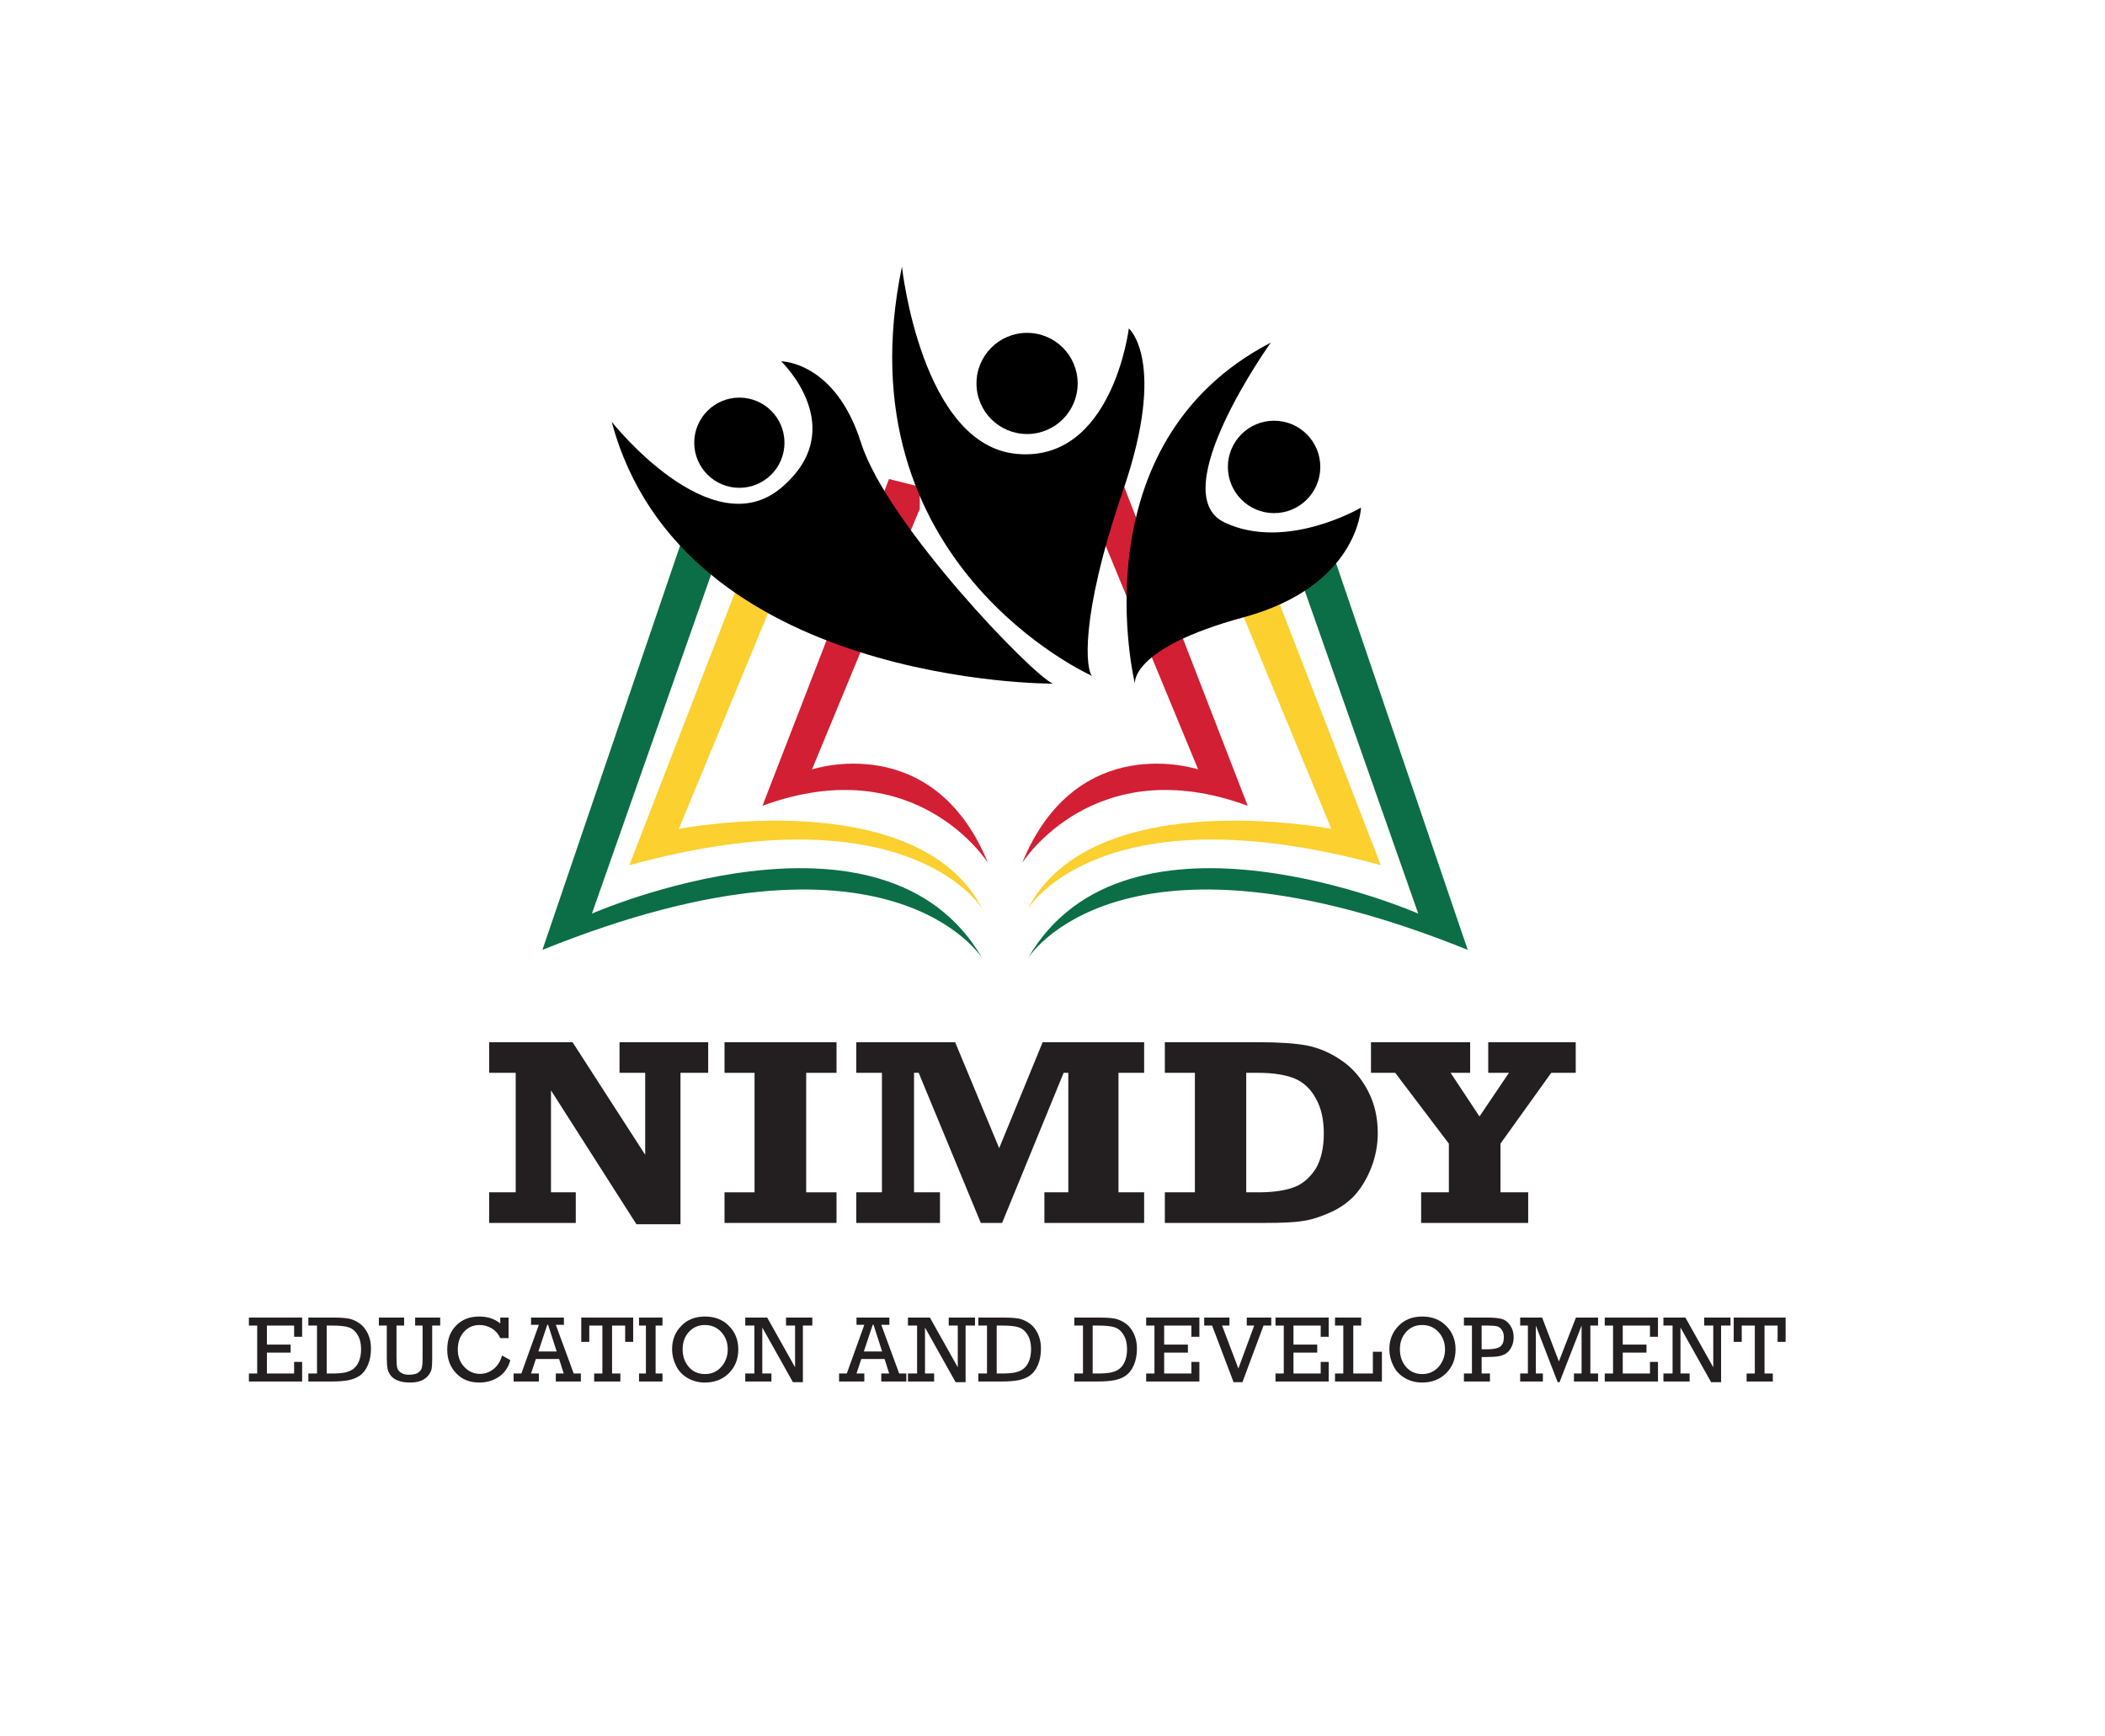 <?xml version="1.0" encoding="UTF-8" standalone="no"?> <svg xmlns="http://www.w3.org/2000/svg" xmlns:xlink="http://www.w3.org/1999/xlink" xmlns:serif="http://www.serif.com/" width="100%" height="100%" viewBox="0 0 2142 1767" xml:space="preserve" style="fill-rule:evenodd;clip-rule:evenodd;stroke-linejoin:round;stroke-miterlimit:2;"> <g transform="matrix(4.167,0,0,4.167,0,0)"> <path d="M239.932,234.138C239.932,234.138 217.631,197.596 132.458,231.988L166.58,131.769L174.104,133.649L174.104,139.022L144.548,223.121C144.548,223.121 215.75,191.954 239.932,234.138Z" style="fill:rgb(11,110,70);fill-rule:nonzero;"></path> <path d="M239.932,222.047C239.932,222.047 222.467,192.491 153.684,211.299L184.582,131.5L192.105,133.38L192.105,138.754L165.773,202.432C165.773,202.432 224.078,191.148 239.932,222.047Z" style="fill:rgb(251,208,47);fill-rule:nonzero;"></path> <path d="M241.274,210.762C241.274,210.762 223.811,182.953 186.195,196.79L217.094,116.991L224.616,118.872L224.616,124.245L198.286,187.924C198.286,187.924 227.841,177.982 241.274,210.762Z" style="fill:rgb(210,31,51);fill-rule:nonzero;"></path> <path d="M250.948,234.138C250.948,234.138 273.248,197.596 358.422,231.988L324.299,131.769L316.775,133.649L316.775,139.022L346.33,223.121C346.33,223.121 275.13,191.954 250.948,234.138Z" style="fill:rgb(11,110,70);fill-rule:nonzero;"></path> <path d="M250.948,222.047C250.948,222.047 268.412,192.491 337.195,211.299L306.297,131.5L298.773,133.38L298.773,138.754L325.105,202.432C325.105,202.432 266.8,191.148 250.948,222.047Z" style="fill:rgb(251,208,47);fill-rule:nonzero;"></path> <path d="M249.604,210.762C249.604,210.762 267.069,182.953 304.686,196.79L273.786,116.991L266.264,118.872L266.264,124.245L292.594,187.924C292.594,187.924 263.038,177.982 249.604,210.762Z" style="fill:rgb(210,31,51);fill-rule:nonzero;"></path> <path d="M257.127,166.966C257.127,166.966 166.58,167.504 149.385,103.02C149.385,103.02 173.566,133.649 190.763,119.14C207.957,104.631 190.763,88.242 190.763,88.242C190.763,88.242 203.96,88.242 210.259,108.124C216.556,128.007 252.291,165.085 257.127,166.966Z" style="fill-rule:nonzero;"></path> <path d="M266.701,165.085C266.701,165.085 205.164,137.736 220.254,65.119C220.254,65.119 224.969,108.736 248.31,110.857C271.652,112.98 275.66,80.208 275.66,80.208C275.66,80.208 285.091,88.224 274.245,119.817C263.399,151.411 265.287,163.907 266.701,165.085Z" style="fill-rule:nonzero;"></path> <path d="M277.145,166.966C277.145,166.966 262.771,108.393 310.327,83.674C310.327,83.674 283.996,120.483 299.042,127.604C314.088,134.724 332.358,123.977 332.358,123.977C332.358,123.977 331.721,143.128 303.731,150.745C275.742,158.359 277.145,166.966 277.145,166.966Z" style="fill-rule:nonzero;"></path> <path d="M263.165,93.647C263.165,100.47 257.634,106 250.812,106C243.988,106 238.457,100.47 238.457,93.647C238.457,86.824 243.988,81.294 250.812,81.294C257.634,81.294 263.165,86.824 263.165,93.647Z" style="fill-rule:nonzero;"></path> <path d="M191.568,108.124C191.568,114.208 186.637,119.14 180.551,119.14C174.468,119.14 169.535,114.208 169.535,108.124C169.535,102.04 174.468,97.108 180.551,97.108C186.637,97.108 191.568,102.04 191.568,108.124Z" style="fill-rule:nonzero;"></path> <path d="M322.418,114.035C322.418,120.268 317.365,125.32 311.133,125.32C304.901,125.32 299.848,120.268 299.848,114.035C299.848,107.803 304.901,102.751 311.133,102.751C317.365,102.751 322.418,107.803 322.418,114.035Z" style="fill-rule:nonzero;"></path> <path d="M140.604,298.673L140.604,291.198L134.55,291.198L134.55,266.303L155.418,298.998L166.172,298.998L166.172,262.013L172.939,262.013L172.939,254.538L151.287,254.538L151.287,262.013L157.555,262.013L157.555,282.033L139.82,254.538L119.451,254.538L119.451,262.013L125.932,262.013L125.932,291.198L119.451,291.198L119.451,298.673L140.604,298.673Z" style="fill:rgb(35,31,32);fill-rule:nonzero;"></path> <path d="M204.276,298.674L204.276,291.199L196.869,291.199L196.869,262.014L204.276,262.014L204.276,254.539L176.926,254.539L176.926,262.014L184.262,262.014L184.262,291.199L176.926,291.199L176.926,298.674L204.276,298.674Z" style="fill:rgb(35,31,32);fill-rule:nonzero;"></path> <path d="M229.543,298.674L229.543,291.199L223.204,291.199L223.204,262.014L224.343,262.014L239.514,298.674L244.713,298.674L259.741,262.014L260.881,262.014L260.881,291.199L255.04,291.199L255.04,298.674L279.398,298.674L279.398,291.199L273.131,291.199L273.131,262.014L279.398,262.014L279.398,254.539L254.613,254.539L244.001,280.409L233.246,254.539L209.102,254.539L209.102,262.014L215.369,262.014L215.369,291.199L209.102,291.199L209.102,298.674L229.543,298.674Z" style="fill:rgb(35,31,32);fill-rule:nonzero;"></path> <path d="M308.884,298.673C313.015,298.673 316.077,298.543 318,298.218C319.995,297.958 322.131,297.308 324.482,296.268C326.832,295.293 328.826,293.928 330.536,292.238C332.174,290.483 333.598,288.273 334.738,285.478C335.877,282.683 336.447,279.758 336.447,276.703C336.447,272.933 335.664,269.488 334.025,266.368C332.387,263.248 330.251,260.778 327.544,258.958C324.838,257.073 321.989,255.903 319.069,255.318C316.149,254.798 312.231,254.538 307.388,254.538L284.455,254.538L284.455,262.013L291.791,262.013L291.791,291.198L284.455,291.198L284.455,298.673L308.884,298.673ZM304.326,262.013L307.388,262.013C310.807,262.013 313.727,262.468 315.935,263.313C318.214,264.223 319.995,265.848 321.277,268.188C322.63,270.528 323.271,273.388 323.271,276.768C323.271,280.278 322.63,283.138 321.348,285.348C319.995,287.493 318.285,289.053 316.149,289.898C313.941,290.743 311.021,291.198 307.388,291.198L304.326,291.198L304.326,262.013Z" style="fill:rgb(35,31,32);fill-rule:nonzero;"></path> <path d="M373.181,298.673L373.181,291.198L366.415,291.198L366.415,279.303L378.808,262.013L384.79,262.013L384.79,254.538L363.424,254.538L363.424,262.013L368.48,262.013L361.287,272.673L354.236,262.013L359.008,262.013L359.008,254.538L334.792,254.538L334.792,262.013L340.704,262.013L353.808,279.303L353.808,291.198L347.042,291.198L347.042,298.673L373.181,298.673Z" style="fill:rgb(35,31,32);fill-rule:nonzero;"></path> <path d="M60.783,335.447L60.783,337.402L73.778,337.402L73.778,332.618L71.823,332.618L71.823,335.447L65.176,335.447L65.176,330.341L70.972,330.341L70.972,328.386L65.176,328.386L65.176,323.74L71.823,323.74L71.823,326.477L73.778,326.477L73.778,321.785L60.783,321.785L60.783,323.74L62.807,323.74L62.807,335.447L60.783,335.447Z" style="fill:rgb(35,31,32);fill-rule:nonzero;"></path> <path d="M75.296,335.447L75.296,337.402L80.977,337.402C82.656,337.402 84.036,337.287 85.14,337.08C86.221,336.85 87.164,336.459 87.946,335.907C88.728,335.332 89.372,334.481 89.855,333.354C90.338,332.204 90.591,330.87 90.591,329.329C90.591,327.972 90.338,326.776 89.832,325.718C89.326,324.66 88.659,323.809 87.808,323.211C86.957,322.613 86.083,322.222 85.186,322.038C84.289,321.877 83.001,321.785 81.322,321.785L75.296,321.785L75.296,323.74L77.412,323.74L77.412,335.447L75.296,335.447ZM79.781,323.74L81.115,323.74C82.932,323.74 84.289,323.878 85.163,324.177C86.037,324.453 86.773,325.074 87.325,326.017C87.9,326.96 88.176,328.11 88.176,329.467C88.176,330.594 88.015,331.583 87.67,332.434C87.325,333.262 86.865,333.883 86.313,334.297C85.761,334.734 85.094,335.01 84.289,335.194C83.484,335.355 82.38,335.447 81.023,335.447L79.781,335.447L79.781,323.74Z" style="fill:rgb(35,31,32);fill-rule:nonzero;"></path> <path d="M98.687,323.74L98.687,321.785L92.523,321.785L92.523,323.74L94.455,323.74L94.455,331.675C94.455,332.871 94.524,333.768 94.662,334.343C94.777,334.941 95.053,335.47 95.444,335.976C95.835,336.482 96.433,336.896 97.215,337.195C97.997,337.494 98.986,337.655 100.182,337.655C101.24,337.655 102.16,337.494 102.896,337.172C103.655,336.85 104.23,336.413 104.644,335.861C105.058,335.332 105.311,334.803 105.403,334.297C105.495,333.814 105.541,333.009 105.541,331.905L105.541,323.74L107.496,323.74L107.496,321.785L101.378,321.785L101.378,323.74L103.195,323.74L103.195,331.675C103.195,332.871 103.126,333.722 102.965,334.182C102.804,334.665 102.459,335.033 101.976,335.332C101.47,335.608 100.78,335.746 99.837,335.746C99.055,335.746 98.434,335.585 97.928,335.263C97.445,334.941 97.123,334.527 97.008,334.067C96.893,333.607 96.824,332.779 96.824,331.56L96.824,323.74L98.687,323.74Z" style="fill:rgb(35,31,32);fill-rule:nonzero;"></path> <path d="M120.509,334.366C119.52,335.148 118.416,335.539 117.22,335.539C115.748,335.539 114.46,334.987 113.402,333.86C112.321,332.756 111.792,331.307 111.792,329.559C111.792,327.834 112.298,326.408 113.287,325.281C114.299,324.154 115.564,323.602 117.128,323.602C118.163,323.602 119.152,323.878 120.095,324.43C121.015,325.005 121.705,325.787 122.165,326.799L124.189,326.799L124.189,321.785L122.165,321.785L122.165,323.211C120.762,322.084 119.06,321.532 117.013,321.532C114.69,321.532 112.804,322.268 111.378,323.74C109.929,325.212 109.216,327.167 109.216,329.651C109.216,331.928 109.929,333.814 111.355,335.355C112.804,336.896 114.69,337.655 117.059,337.655C118.876,337.655 120.463,337.172 121.866,336.229C123.246,335.263 124.166,333.929 124.626,332.181L122.602,331.054C122.188,332.503 121.498,333.607 120.509,334.366Z" style="fill:rgb(35,31,32);fill-rule:nonzero;"></path> <path d="M137.663,335.447L135.731,335.447L135.731,337.402L141.849,337.402L141.849,335.447L140.101,335.447L135.731,323.556L137.709,323.556L137.709,321.785L129.682,321.785L129.682,323.556L131.591,323.556L127.313,335.447L125.427,335.447L125.427,337.402L131.591,337.402L131.591,335.447L129.682,335.447L130.855,331.905L136.536,331.905L137.663,335.447ZM131.476,330.065L133.638,323.556L133.845,323.556L135.938,330.065L131.476,330.065Z" style="fill:rgb(35,31,32);fill-rule:nonzero;"></path> <path d="M145.097,335.447L145.097,337.402L151.491,337.402L151.491,335.447L149.467,335.447L149.467,323.74L152.664,323.74L152.664,327.719L154.619,327.719L154.619,321.785L141.946,321.785L141.946,327.719L143.901,327.719L143.901,323.74L147.098,323.74L147.098,335.447L145.097,335.447Z" style="fill:rgb(35,31,32);fill-rule:nonzero;"></path> <path d="M156.051,335.447L156.051,337.402L161.778,337.402L161.778,335.447L160.099,335.447L160.099,323.74L161.778,323.74L161.778,321.785L156.051,321.785L156.051,323.74L157.73,323.74L157.73,335.447L156.051,335.447Z" style="fill:rgb(35,31,32);fill-rule:nonzero;"></path> <path d="M165.089,333.538C165.71,334.849 166.676,335.838 167.941,336.574C169.206,337.287 170.609,337.655 172.104,337.655C174.496,337.655 176.451,336.896 177.992,335.378C179.533,333.837 180.292,331.905 180.292,329.559C180.292,327.259 179.533,325.35 178.015,323.832C176.52,322.291 174.542,321.532 172.15,321.532C169.758,321.532 167.826,322.291 166.354,323.832C164.859,325.35 164.123,327.259 164.123,329.513C164.123,330.916 164.445,332.25 165.089,333.538ZM168.217,325.304C169.229,324.177 170.54,323.602 172.127,323.602C173.737,323.602 175.071,324.177 176.129,325.327C177.187,326.477 177.716,327.88 177.716,329.559C177.716,331.192 177.187,332.618 176.152,333.814C175.117,334.987 173.783,335.585 172.173,335.585C170.54,335.585 169.206,335.01 168.194,333.837C167.205,332.687 166.699,331.238 166.699,329.536C166.699,327.834 167.205,326.431 168.217,325.304Z" style="fill:rgb(35,31,32);fill-rule:nonzero;"></path> <path d="M181.989,335.447L181.989,337.402L188.383,337.402L188.383,335.447L186.152,335.447L186.152,324.223L193.627,337.563L196.065,337.563L196.065,323.74L198.365,323.74L198.365,321.785L191.948,321.785L191.948,323.74L194.156,323.74L194.156,333.929L187.348,321.785L181.989,321.785L181.989,323.74L184.22,323.74L184.22,335.447L181.989,335.447Z" style="fill:rgb(35,31,32);fill-rule:nonzero;"></path> <path d="M217.138,335.447L215.206,335.447L215.206,337.402L221.324,337.402L221.324,335.447L219.576,335.447L215.206,323.556L217.184,323.556L217.184,321.785L209.157,321.785L209.157,323.556L211.066,323.556L206.788,335.447L204.902,335.447L204.902,337.402L211.066,337.402L211.066,335.447L209.157,335.447L210.33,331.905L216.011,331.905L217.138,335.447ZM210.951,330.065L213.113,323.556L213.32,323.556L215.413,330.065L210.951,330.065Z" style="fill:rgb(35,31,32);fill-rule:nonzero;"></path> <path d="M221.721,335.447L221.721,337.402L228.115,337.402L228.115,335.447L225.884,335.447L225.884,324.223L233.359,337.563L235.797,337.563L235.797,323.74L238.097,323.74L238.097,321.785L231.68,321.785L231.68,323.74L233.888,323.74L233.888,333.929L227.08,321.785L221.721,321.785L221.721,323.74L223.952,323.74L223.952,335.447L221.721,335.447Z" style="fill:rgb(35,31,32);fill-rule:nonzero;"></path> <path d="M238.907,335.447L238.907,337.402L244.588,337.402C246.267,337.402 247.647,337.287 248.751,337.08C249.832,336.85 250.775,336.459 251.557,335.907C252.339,335.332 252.983,334.481 253.466,333.354C253.949,332.204 254.202,330.87 254.202,329.329C254.202,327.972 253.949,326.776 253.443,325.718C252.937,324.66 252.27,323.809 251.419,323.211C250.568,322.613 249.694,322.222 248.797,322.038C247.9,321.877 246.612,321.785 244.933,321.785L238.907,321.785L238.907,323.74L241.023,323.74L241.023,335.447L238.907,335.447ZM243.392,323.74L244.726,323.74C246.543,323.74 247.9,323.878 248.774,324.177C249.648,324.453 250.384,325.074 250.936,326.017C251.511,326.96 251.787,328.11 251.787,329.467C251.787,330.594 251.626,331.583 251.281,332.434C250.936,333.262 250.476,333.883 249.924,334.297C249.372,334.734 248.705,335.01 247.9,335.194C247.095,335.355 245.991,335.447 244.634,335.447L243.392,335.447L243.392,323.74Z" style="fill:rgb(35,31,32);fill-rule:nonzero;"></path> <path d="M262.344,335.447L262.344,337.402L268.025,337.402C269.704,337.402 271.084,337.287 272.188,337.08C273.269,336.85 274.212,336.459 274.994,335.907C275.776,335.332 276.42,334.481 276.903,333.354C277.386,332.204 277.639,330.87 277.639,329.329C277.639,327.972 277.386,326.776 276.88,325.718C276.374,324.66 275.707,323.809 274.856,323.211C274.005,322.613 273.131,322.222 272.234,322.038C271.337,321.877 270.049,321.785 268.37,321.785L262.344,321.785L262.344,323.74L264.46,323.74L264.46,335.447L262.344,335.447ZM266.829,323.74L268.163,323.74C269.98,323.74 271.337,323.878 272.211,324.177C273.085,324.453 273.821,325.074 274.373,326.017C274.948,326.96 275.224,328.11 275.224,329.467C275.224,330.594 275.063,331.583 274.718,332.434C274.373,333.262 273.913,333.883 273.361,334.297C272.809,334.734 272.142,335.01 271.337,335.194C270.532,335.355 269.428,335.447 268.071,335.447L266.829,335.447L266.829,323.74Z" style="fill:rgb(35,31,32);fill-rule:nonzero;"></path> <path d="M279.894,335.447L279.894,337.402L292.889,337.402L292.889,332.618L290.934,332.618L290.934,335.447L284.287,335.447L284.287,330.341L290.083,330.341L290.083,328.386L284.287,328.386L284.287,323.74L290.934,323.74L290.934,326.477L292.889,326.477L292.889,321.785L279.894,321.785L279.894,323.74L281.918,323.74L281.918,335.447L279.894,335.447Z" style="fill:rgb(35,31,32);fill-rule:nonzero;"></path> <path d="M303.4,337.563L308.552,323.74L310.438,323.74L310.438,321.785L304.458,321.785L304.458,323.74L306.275,323.74L302.411,334.228L298.432,323.74L300.226,323.74L300.226,321.785L294.062,321.785L294.062,323.74L295.994,323.74L301.238,337.563L303.4,337.563Z" style="fill:rgb(35,31,32);fill-rule:nonzero;"></path> <path d="M311.473,335.447L311.473,337.402L324.468,337.402L324.468,332.618L322.513,332.618L322.513,335.447L315.866,335.447L315.866,330.341L321.662,330.341L321.662,328.386L315.866,328.386L315.866,323.74L322.513,323.74L322.513,326.477L324.468,326.477L324.468,321.785L311.473,321.785L311.473,323.74L313.497,323.74L313.497,335.447L311.473,335.447Z" style="fill:rgb(35,31,32);fill-rule:nonzero;"></path> <path d="M326.009,335.447L326.009,337.402L337.463,337.402L337.463,330.134L335.255,330.134L335.255,335.447L330.471,335.447L330.471,323.74L332.403,323.74L332.403,321.785L326.009,321.785L326.009,323.74L328.033,323.74L328.033,335.447L326.009,335.447Z" style="fill:rgb(35,31,32);fill-rule:nonzero;"></path> <path d="M340.246,333.538C340.867,334.849 341.833,335.838 343.098,336.574C344.363,337.287 345.766,337.655 347.261,337.655C349.653,337.655 351.608,336.896 353.149,335.378C354.69,333.837 355.449,331.905 355.449,329.559C355.449,327.259 354.69,325.35 353.172,323.832C351.677,322.291 349.699,321.532 347.307,321.532C344.915,321.532 342.983,322.291 341.511,323.832C340.016,325.35 339.28,327.259 339.28,329.513C339.28,330.916 339.602,332.25 340.246,333.538ZM343.374,325.304C344.386,324.177 345.697,323.602 347.284,323.602C348.894,323.602 350.228,324.177 351.286,325.327C352.344,326.477 352.873,327.88 352.873,329.559C352.873,331.192 352.344,332.618 351.309,333.814C350.274,334.987 348.94,335.585 347.33,335.585C345.697,335.585 344.363,335.01 343.351,333.837C342.362,332.687 341.856,331.238 341.856,329.536C341.856,327.834 342.362,326.431 343.374,325.304Z" style="fill:rgb(35,31,32);fill-rule:nonzero;"></path> <path d="M357.49,335.447L357.49,337.402L363.838,337.402L363.838,335.447L361.814,335.447L361.814,331.422L362.895,331.422C364.252,331.422 365.264,331.353 365.931,331.238C366.598,331.123 367.196,330.916 367.748,330.571C368.277,330.226 368.737,329.72 369.082,329.007C369.45,328.294 369.634,327.489 369.634,326.615C369.634,325.488 369.358,324.522 368.806,323.717C368.254,322.889 367.564,322.36 366.759,322.13C365.931,321.9 364.712,321.785 363.079,321.785L357.49,321.785L357.49,323.74L359.445,323.74L359.445,335.447L357.49,335.447ZM361.814,323.74L363.286,323.74C364.367,323.74 365.126,323.809 365.609,323.924C366.069,324.062 366.46,324.361 366.759,324.821C367.081,325.281 367.242,325.856 367.242,326.569C367.242,327.673 366.943,328.432 366.345,328.869C365.77,329.306 364.689,329.536 363.171,329.536L361.814,329.536L361.814,323.74Z" style="fill:rgb(35,31,32);fill-rule:nonzero;"></path> <path d="M371.226,335.447L371.226,337.402L376.769,337.402L376.769,335.447L375.044,335.447L375.044,323.74L380.38,337.563L380.84,337.563L386.222,323.74L386.222,335.447L384.359,335.447L384.359,337.402L390.247,337.402L390.247,335.447L388.361,335.447L388.361,323.74L390.247,323.74L390.247,321.785L384.842,321.785L380.679,332.503L376.585,321.785L371.226,321.785L371.226,323.74L373.112,323.74L373.112,335.447L371.226,335.447Z" style="fill:rgb(35,31,32);fill-rule:nonzero;"></path> <path d="M391.88,335.447L391.88,337.402L404.875,337.402L404.875,332.618L402.92,332.618L402.92,335.447L396.273,335.447L396.273,330.341L402.069,330.341L402.069,328.386L396.273,328.386L396.273,323.74L402.92,323.74L402.92,326.477L404.875,326.477L404.875,321.785L391.88,321.785L391.88,323.74L393.904,323.74L393.904,335.447L391.88,335.447Z" style="fill:rgb(35,31,32);fill-rule:nonzero;"></path> <path d="M406.209,335.447L406.209,337.402L412.603,337.402L412.603,335.447L410.372,335.447L410.372,324.223L417.847,337.563L420.285,337.563L420.285,323.74L422.585,323.74L422.585,321.785L416.168,321.785L416.168,323.74L418.376,323.74L418.376,333.929L411.568,321.785L406.209,321.785L406.209,323.74L408.44,323.74L408.44,335.447L406.209,335.447Z" style="fill:rgb(35,31,32);fill-rule:nonzero;"></path> <path d="M426.524,335.447L426.524,337.402L432.918,337.402L432.918,335.447L430.894,335.447L430.894,323.74L434.091,323.74L434.091,327.719L436.046,327.719L436.046,321.785L423.373,321.785L423.373,327.719L425.328,327.719L425.328,323.74L428.525,323.74L428.525,335.447L426.524,335.447Z" style="fill:rgb(35,31,32);fill-rule:nonzero;"></path> </g> </svg> 